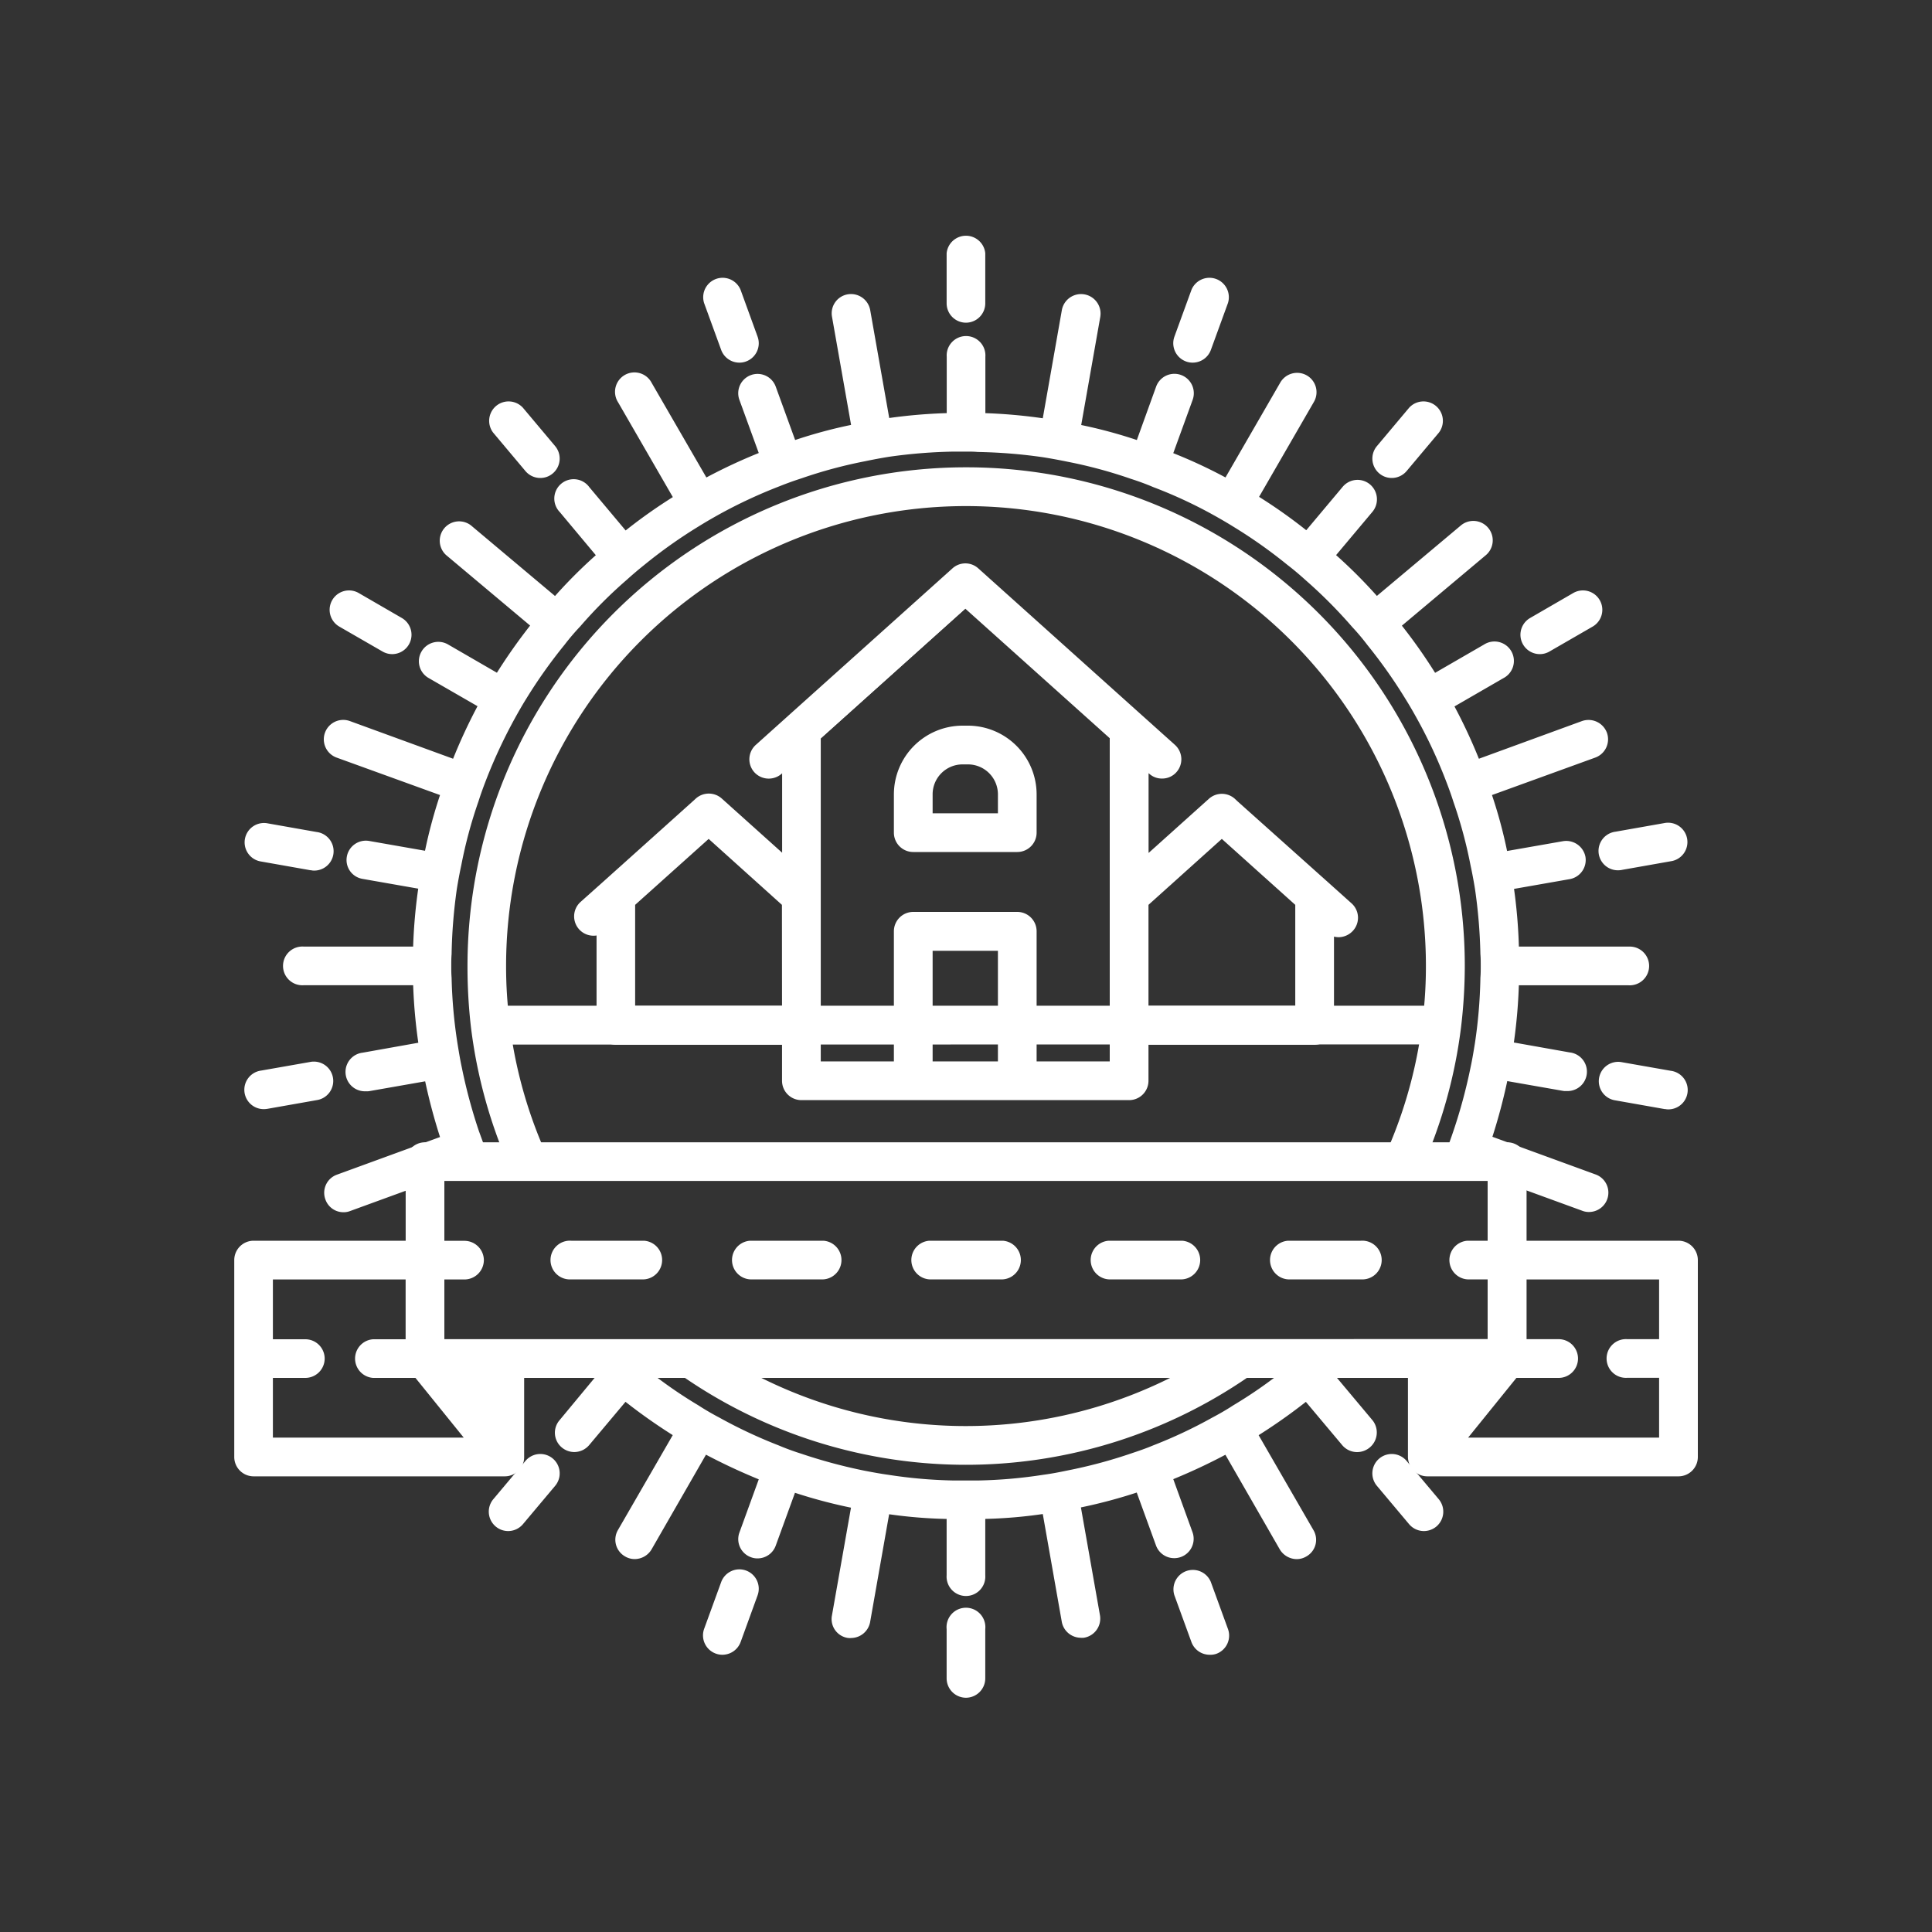 <svg id="Icons" xmlns="http://www.w3.org/2000/svg" viewBox="0 0 400 400"><rect x="0" y="0" width="400" height="400" fill="#333333" stroke="none"/><defs><style>.cls-1{fill:#fff;stroke:#fff;stroke-linecap:round;stroke-linejoin:round;stroke-width:3px;}</style></defs><g id="NSP"><path class="cls-1" d="M168.43,152.2v0L199.85,124Z"/><path class="cls-1" d="M200.42,151.74h-1.15a12.74,12.74,0,0,0-12.7,12.74v7.91a2.51,2.51,0,0,0,2.51,2.51h21.53a2.51,2.51,0,0,0,2.51-2.51v-7.91A12.74,12.74,0,0,0,200.42,151.74Zm7.69,18.14H191.59v-5.4a7.7,7.7,0,0,1,7.68-7.72h1.15a7.71,7.71,0,0,1,7.69,7.72Z"/><path class="cls-1" d="M200,65.31a2.51,2.51,0,0,1-2.51-2.51V52.51a2.52,2.52,0,0,1,5,0V62.8A2.51,2.51,0,0,1,200,65.31Z"/><path class="cls-1" d="M153.08,73.58a2.51,2.51,0,0,1-2.36-1.65l-3.52-9.66a2.52,2.52,0,0,1,4.73-1.72l3.51,9.66a2.51,2.51,0,0,1-1.5,3.22A2.33,2.33,0,0,1,153.08,73.58Z"/><path class="cls-1" d="M111.87,97.46a2.52,2.52,0,0,1-1.93-.89l-6.66-7.93a2.52,2.52,0,0,1,3.85-3.24l6.66,7.93a2.52,2.52,0,0,1-.31,3.54A2.47,2.47,0,0,1,111.87,97.46Z"/><path class="cls-1" d="M81.21,133.93a2.51,2.51,0,0,1-1.26-.34L71,128.43a2.51,2.51,0,1,1,2.52-4.35l8.93,5.17a2.51,2.51,0,0,1-1.26,4.68Z"/><path class="cls-1" d="M64.88,178.68a2.25,2.25,0,0,1-.44,0l-10.12-1.79a2.51,2.51,0,1,1,.87-4.94l10.13,1.79a2.51,2.51,0,0,1-.44,5Z"/><path class="cls-1" d="M54.75,228.13a2.51,2.51,0,0,1-.43-5l10.13-1.78a2.51,2.51,0,1,1,.87,4.94l-10.13,1.79A3.27,3.27,0,0,1,54.75,228.13Z"/><path class="cls-1" d="M274.57,284.94l1.63-1.48c-2.45-.06-4.89-.17-7.33-.29l-1.4,1.15c-.31.23-.62.5-1,.77a95.73,95.73,0,0,1-10.34,7.14c-1.43.93-2.9,1.78-4.36,2.55a99.09,99.09,0,0,1-12.47,5.87c-1.54.65-3.13,1.19-4.75,1.73a102.3,102.3,0,0,1-13.31,3.55c-1.66.35-3.28.66-5,.89a101.24,101.24,0,0,1-13.78,1.2c-.85,0-1.66,0-2.51,0s-1.66,0-2.51,0a101.24,101.24,0,0,1-13.78-1.2c-1.66-.23-3.32-.54-4.94-.85a109.85,109.85,0,0,1-13.35-3.59c-1.59-.5-3.17-1.08-4.71-1.73a101.63,101.63,0,0,1-12.51-5.87c-1.46-.77-2.93-1.62-4.36-2.55a95.73,95.73,0,0,1-10.34-7.14c-.35-.27-.66-.5-1-.77-.62-.48-1.19-1-1.76-1.42-2.56-.09-5.12-.1-7.68-.1l.33.32c.66.62,1.32,1.24,2,1.82L117,295a2.47,2.47,0,0,0,.3,3.55,2.52,2.52,0,0,0,1.59.58,2.55,2.55,0,0,0,1.93-.89l8.49-10.11a11.6,11.6,0,0,0,1.08.89,114.18,114.18,0,0,0,10.92,7.6l-12.08,20.92a2.48,2.48,0,0,0,.93,3.4,2.39,2.39,0,0,0,1.23.35,2.58,2.58,0,0,0,2.2-1.24l12-20.88A124,124,0,0,0,159,305.43l-4.48,12.32A2.48,2.48,0,0,0,156,321a2.18,2.18,0,0,0,.85.15,2.5,2.5,0,0,0,2.35-1.66l4.48-12.31a104,104,0,0,0,14.24,3.78l-4.2,23.78a2.45,2.45,0,0,0,2,2.89,1.83,1.83,0,0,0,.46,0,2.53,2.53,0,0,0,2.48-2l4.2-23.82A97.23,97.23,0,0,0,197.49,313v13.2a2.51,2.51,0,1,0,5,0V313a97.23,97.23,0,0,0,14.63-1.24l4.2,23.82a2.53,2.53,0,0,0,2.47,2,1.87,1.87,0,0,0,.47,0,2.52,2.52,0,0,0,2-2.89l-4.2-23.78a105,105,0,0,0,14.2-3.78l4.48,12.31a2.5,2.5,0,0,0,2.35,1.66,2.51,2.51,0,0,0,2.4-3.35l-4.48-12.36a118.21,118.21,0,0,0,13.27-6.21l12,20.88a2.63,2.63,0,0,0,2.2,1.24,2.39,2.39,0,0,0,1.23-.35,2.44,2.44,0,0,0,.93-3.4l-12.08-20.92a114.18,114.18,0,0,0,10.92-7.6,11.6,11.6,0,0,0,1.08-.89l8.49,10.11a2.53,2.53,0,0,0,1.93.89,2.58,2.58,0,0,0,1.62-.58A2.54,2.54,0,0,0,283,295Z"/><path class="cls-1" d="M337.21,197.48H313a107.37,107.37,0,0,0-1.23-14.67l13-2.28a2.52,2.52,0,0,0,2-2.89,2.56,2.56,0,0,0-2.93-2l-13,2.28A97.72,97.72,0,0,0,307,163.7l22.77-8.26a2.53,2.53,0,0,0,1.51-3.24,2.57,2.57,0,0,0-3.24-1.5L305.33,159a109.62,109.62,0,0,0-6.21-13.31l11.42-6.6a2.52,2.52,0,1,0-2.51-4.36l-11.42,6.6a108.9,108.9,0,0,0-8.45-12l18.52-15.55a2.52,2.52,0,0,0-3.24-3.86l-18.53,15.55a100.71,100.71,0,0,0-10.38-10.38L283,105a2.54,2.54,0,0,0-.31-3.55,2.51,2.51,0,0,0-3.55.3l-8.49,10.12a105.46,105.46,0,0,0-12-8.49l12.08-20.92a2.5,2.5,0,0,0-.93-3.44,2.53,2.53,0,0,0-3.43.93l-12.08,20.92A101.49,101.49,0,0,0,241,94.69l4.52-12.43a2.52,2.52,0,0,0-4.75-1.69L236.28,93a98.88,98.88,0,0,0-14.16-3.82l4.2-23.81a2.53,2.53,0,0,0-5-.89l-4.2,23.82A107.32,107.32,0,0,0,202.51,87V73.81a2.51,2.51,0,1,0-5,0V87a107.32,107.32,0,0,0-14.63,1.24l-4.2-23.82a2.54,2.54,0,0,0-2.94-2,2.49,2.49,0,0,0-2,2.93l4.2,23.81A98,98,0,0,0,163.72,93L159.2,80.57a2.5,2.5,0,0,0-4.71,1.69L159,94.65a110.53,110.53,0,0,0-13.32,6.22L133.61,80a2.52,2.52,0,1,0-4.36,2.51l12.08,20.92a105.46,105.46,0,0,0-12,8.49l-8.49-10.12A2.51,2.51,0,1,0,117,105l8.45,10.11a100.71,100.71,0,0,0-10.38,10.38L96.56,109.94a2.51,2.51,0,0,0-3.2,3.86l18.48,15.51a113.34,113.34,0,0,0-8.45,12L92,134.72a2.52,2.52,0,0,0-3.43.92,2.49,2.49,0,0,0,.93,3.44l11.38,6.56A110.17,110.17,0,0,0,94.67,159L71.93,150.7a2.52,2.52,0,0,0-1.73,4.74L93,163.7a99,99,0,0,0-3.82,14.17l-13-2.28a2.5,2.5,0,0,0-2.89,2,2.46,2.46,0,0,0,2,2.89l13,2.28A107.37,107.37,0,0,0,87,197.48H62.83a2.51,2.51,0,1,0,0,5H87a107.77,107.77,0,0,0,1.31,14.63l-13,2.32a2.51,2.51,0,0,0,.47,5,1.64,1.64,0,0,0,.42,0l13-2.28a117.27,117.27,0,0,0,3.78,14.17l-22.73,8.3a2.48,2.48,0,0,0-1.47,3.2,2.45,2.45,0,0,0,2.35,1.66,2.14,2.14,0,0,0,.85-.16l13.9-5.07a6.88,6.88,0,0,1,6.59-5.38c2.27,0,4.52-.12,6.75-.21-.54-1.34-1-2.68-1.49-4a111.36,111.36,0,0,1-3.59-13.36c-.35-1.62-.62-3.28-.89-4.94A103.7,103.7,0,0,1,92,202.49c-.07-.85-.07-1.66-.07-2.5s0-1.7.07-2.51a109.75,109.75,0,0,1,1.12-13.78c.27-1.66.58-3.32.93-4.94a96.08,96.08,0,0,1,3.59-13.32c.5-1.58,1.08-3.16,1.7-4.75a107.75,107.75,0,0,1,5.86-12.54c.81-1.47,1.62-2.9,2.51-4.32a105.41,105.41,0,0,1,8-11.27A49.17,49.17,0,0,1,119,128.7a96.79,96.79,0,0,1,9.76-9.77q1.86-1.68,3.82-3.24a103.12,103.12,0,0,1,11.31-8c1.43-.89,2.9-1.74,4.36-2.55a103.16,103.16,0,0,1,12.51-5.83c1.54-.62,3.12-1.19,4.71-1.7a98.31,98.31,0,0,1,13.35-3.59c1.62-.34,3.28-.65,4.94-.92A108.05,108.05,0,0,1,197.49,92C198.3,92,199.15,92,200,92s1.7,0,2.51.08a108.05,108.05,0,0,1,13.78,1.12c1.66.27,3.36.58,5,.92a97.75,97.75,0,0,1,13.31,3.59c1.59.51,3.17,1.08,4.71,1.74a96.6,96.6,0,0,1,12.51,5.79c1.46.81,2.93,1.66,4.36,2.55a103.12,103.12,0,0,1,11.31,8c1.31,1,2.62,2.12,3.86,3.24a100.71,100.71,0,0,1,9.72,9.77,49.17,49.17,0,0,1,3.25,3.86,105.41,105.41,0,0,1,7.95,11.27c.89,1.42,1.73,2.89,2.54,4.36a102.32,102.32,0,0,1,5.83,12.5c.62,1.59,1.2,3.17,1.7,4.75a96.08,96.08,0,0,1,3.59,13.32c.35,1.62.66,3.28.93,4.94A109.75,109.75,0,0,1,308,197.48c.07.81.07,1.66.07,2.51s0,1.65-.07,2.5a103.7,103.7,0,0,1-1.16,13.78c-.27,1.66-.54,3.32-.89,4.94a111.36,111.36,0,0,1-3.59,13.36c-.54,1.58-1.08,3.16-1.74,4.71-.14.38-.32.74-.47,1.12l.41-.07c.86-.13,1.71-.24,2.57-.33a9.16,9.16,0,0,1,4.71,1.18,8.67,8.67,0,0,1,1.67,1.3l18.6,6.79a2.25,2.25,0,0,0,.88.16,2.52,2.52,0,0,0,2.36-1.66,2.5,2.5,0,0,0-1.51-3.2l-22.73-8.3a117.27,117.27,0,0,0,3.78-14.17l13,2.28a1.64,1.64,0,0,0,.42,0,2.51,2.51,0,0,0,.47-5l-13.05-2.32A107.77,107.77,0,0,0,313,202.49h24.2a2.51,2.51,0,1,0,0-5Z"/><path class="cls-1" d="M105.2,315.49a2.52,2.52,0,0,1-1.92-4.13l6.66-7.93a2.51,2.51,0,0,1,3.85,3.23l-6.66,7.93A2.53,2.53,0,0,1,105.2,315.49Z"/><path class="cls-1" d="M149.56,341.1a2.31,2.31,0,0,1-.85-.15,2.51,2.51,0,0,1-1.51-3.22l3.52-9.66a2.51,2.51,0,1,1,4.72,1.72l-3.51,9.66A2.53,2.53,0,0,1,149.56,341.1Z"/><path class="cls-1" d="M200,350a2.52,2.52,0,0,1-2.51-2.51V337.2a2.52,2.52,0,1,1,5,0v10.29A2.52,2.52,0,0,1,200,350Z"/><path class="cls-1" d="M250.44,341.1a2.51,2.51,0,0,1-2.36-1.65l-3.52-9.66a2.52,2.52,0,0,1,4.73-1.72l3.52,9.66A2.51,2.51,0,0,1,251.3,341,2.33,2.33,0,0,1,250.44,341.1Z"/><path class="cls-1" d="M294.8,315.49a2.52,2.52,0,0,1-1.92-.9l-6.66-7.93a2.51,2.51,0,0,1,3.85-3.23l6.66,7.93a2.52,2.52,0,0,1-.31,3.54A2.55,2.55,0,0,1,294.8,315.49Z"/><path class="cls-1" d="M345.26,228.13a3.27,3.27,0,0,1-.44,0l-10.13-1.79a2.51,2.51,0,1,1,.87-4.94l10.13,1.78a2.51,2.51,0,0,1-.43,5Z"/><path class="cls-1" d="M335.12,178.68a2.51,2.51,0,0,1-.43-5l10.13-1.79a2.51,2.51,0,1,1,.87,4.94l-10.12,1.79A2.28,2.28,0,0,1,335.12,178.68Z"/><path class="cls-1" d="M318.8,133.93a2.51,2.51,0,0,1-1.26-4.68l8.93-5.17a2.51,2.51,0,0,1,2.52,4.35l-8.94,5.16A2.45,2.45,0,0,1,318.8,133.93Z"/><path class="cls-1" d="M288.14,97.46a2.47,2.47,0,0,1-1.61-.59,2.52,2.52,0,0,1-.31-3.54l6.66-7.93a2.52,2.52,0,0,1,3.85,3.24l-6.66,7.93A2.52,2.52,0,0,1,288.14,97.46Z"/><path class="cls-1" d="M246.93,73.58a2.33,2.33,0,0,1-.86-.15,2.52,2.52,0,0,1-1.51-3.22l3.52-9.66a2.52,2.52,0,0,1,4.73,1.72l-3.52,9.66A2.51,2.51,0,0,1,246.93,73.58Z"/><path class="cls-1" d="M258.47,282.54a7.31,7.31,0,0,1-4.66-2.26,96.3,96.3,0,0,1-109.67-1.35,4.45,4.45,0,0,1-.78.85,13.26,13.26,0,0,1-3.78,2.07,101.54,101.54,0,0,0,119.78.75Z"/><path class="cls-1" d="M295.57,214.73a96.11,96.11,0,0,1-7.79,25.83,8.93,8.93,0,0,1,3-.05,19.59,19.59,0,0,0,2.46.2A101,101,0,0,0,301,212.53a106.56,106.56,0,0,0,.77-12.54,101.74,101.74,0,1,0-203.48,0A106.56,106.56,0,0,0,99,212.53a101.33,101.33,0,0,0,6.78,26,41.9,41.9,0,0,1,5.7.5,95.94,95.94,0,0,1-7.08-24.26ZM103.28,200a96.72,96.72,0,1,1,193.44,0,91.47,91.47,0,0,1-.5,9.72H103.78A91.47,91.47,0,0,1,103.28,200Z"/><path class="cls-1" d="M278.82,188.14l-4.91-4.4L255.19,167l-.54-.51a2.52,2.52,0,0,0-3.35,0l-15,13.47V156.72l2.63,2.35a2.37,2.37,0,0,0,1.66.62,2.43,2.43,0,0,0,1.85-.81,2.51,2.51,0,0,0-.19-3.55l-6.8-6.1-33.92-30.45a2.48,2.48,0,0,0-3.32,0l-33.93,30.45-6.79,6.1a2.51,2.51,0,0,0-.2,3.55,2.54,2.54,0,0,0,3.55.19l2.59-2.31v23.15l-15-13.47a2.53,2.53,0,0,0-3.36,0l-.77.7L125.85,183.7l-4.67,4.17a2.51,2.51,0,0,0,1.7,4.36,2.34,2.34,0,0,0,1.66-.66l.47-.42v21.11a2.53,2.53,0,0,0,2.5,2.55h35.9v8.95a2.51,2.51,0,0,0,2.51,2.51h67.85a2.51,2.51,0,0,0,2.51-2.51v-8.95h35.9a2.54,2.54,0,0,0,2.51-2.55V191.18l.77.7a2.63,2.63,0,0,0,1.7.66,2.6,2.6,0,0,0,1.85-.85A2.5,2.5,0,0,0,278.82,188.14ZM163.41,209.75H130V186.67l16.72-15,16.67,15Zm44.7,11.5H191.59v-25.9h16.52Zm23.15,0H213.12V192.81a2.51,2.51,0,0,0-2.51-2.51H189.08a2.51,2.51,0,0,0-2.51,2.51v28.44H168.43V152.2L199.85,124l31.41,28.17Zm38.41-11.5H236.28V186.67l16.68-15,16.71,15Z"/><path class="cls-1" d="M347.48,258.38H314.56V240.51a2.51,2.51,0,0,0-2.51-2.51H88a2.51,2.51,0,0,0-2.51,2.51v17.87h-33A2.51,2.51,0,0,0,50,260.89v40.76a2.51,2.51,0,0,0,2.51,2.51h52a2.31,2.31,0,0,0,.85-.15,2.5,2.5,0,0,0,1.2-.93,3.16,3.16,0,0,0,.31-.54,2.38,2.38,0,0,0,.15-.89V283.78H293v17.87a2.19,2.19,0,0,0,.12.7,1.74,1.74,0,0,0,.34.73,1.85,1.85,0,0,0,.47.5,2.39,2.39,0,0,0,.73.43,2.46,2.46,0,0,0,.85.15h52a2.51,2.51,0,0,0,2.51-2.51V260.89A2.51,2.51,0,0,0,347.48,258.38ZM55,299.14V263.4H85.48v17.87a2,2,0,0,0,.16.81,1.4,1.4,0,0,0,.27.58.15.15,0,0,1,0,.08s.08.07.08.11l.74.93,12.42,15.36ZM90.5,278.76V243h219v35.74ZM345,299.14H300.82l12.42-15.36.58-.73a.87.87,0,0,0,.16-.2,2.45,2.45,0,0,0,.58-1.58V263.4H345Z"/><path class="cls-1" d="M65.72,281.27a2.51,2.51,0,0,1-2.51,2.51H55v-5h8.18A2.51,2.51,0,0,1,65.72,281.27Z"/><path class="cls-1" d="M86.76,283.78H77.3a2.51,2.51,0,0,1,0-5h8.18v2.51a2,2,0,0,0,.16.81,1.4,1.4,0,0,0,.27.58.15.15,0,0,1,0,.08s.08.07.08.11Z"/><path class="cls-1" d="M98.68,260.89a2.53,2.53,0,0,1-2.51,2.51H90.5v-5h5.67A2.53,2.53,0,0,1,98.68,260.89Z"/><path class="cls-1" d="M281.83,258.38h-15.1a2.51,2.51,0,0,0,0,5h15.1a2.51,2.51,0,1,0,0-5Zm-37.13,0H229.6a2.51,2.51,0,0,0,0,5h15.1a2.51,2.51,0,0,0,0-5Zm-37.13,0h-15.1a2.51,2.51,0,0,0,0,5h15.1a2.51,2.51,0,0,0,0-5Zm-37.14,0H155.34a2.51,2.51,0,0,0,0,5h15.09a2.51,2.51,0,0,0,0-5Zm-37.13,0H118.21a2.51,2.51,0,1,0,0,5H133.3a2.51,2.51,0,0,0,0-5Z"/><path class="cls-1" d="M309.54,258.38v5h-5.67a2.51,2.51,0,0,1,0-5Z"/><path class="cls-1" d="M345,278.76v5h-8.14a2.51,2.51,0,1,1,0-5Z"/><path class="cls-1" d="M325.21,281.27a2.51,2.51,0,0,1-2.51,2.51h-9.46l.58-.73a.87.87,0,0,0,.16-.2,2.45,2.45,0,0,0,.58-1.58v-2.51h8.14A2.51,2.51,0,0,1,325.21,281.27Z"/></g></svg>
